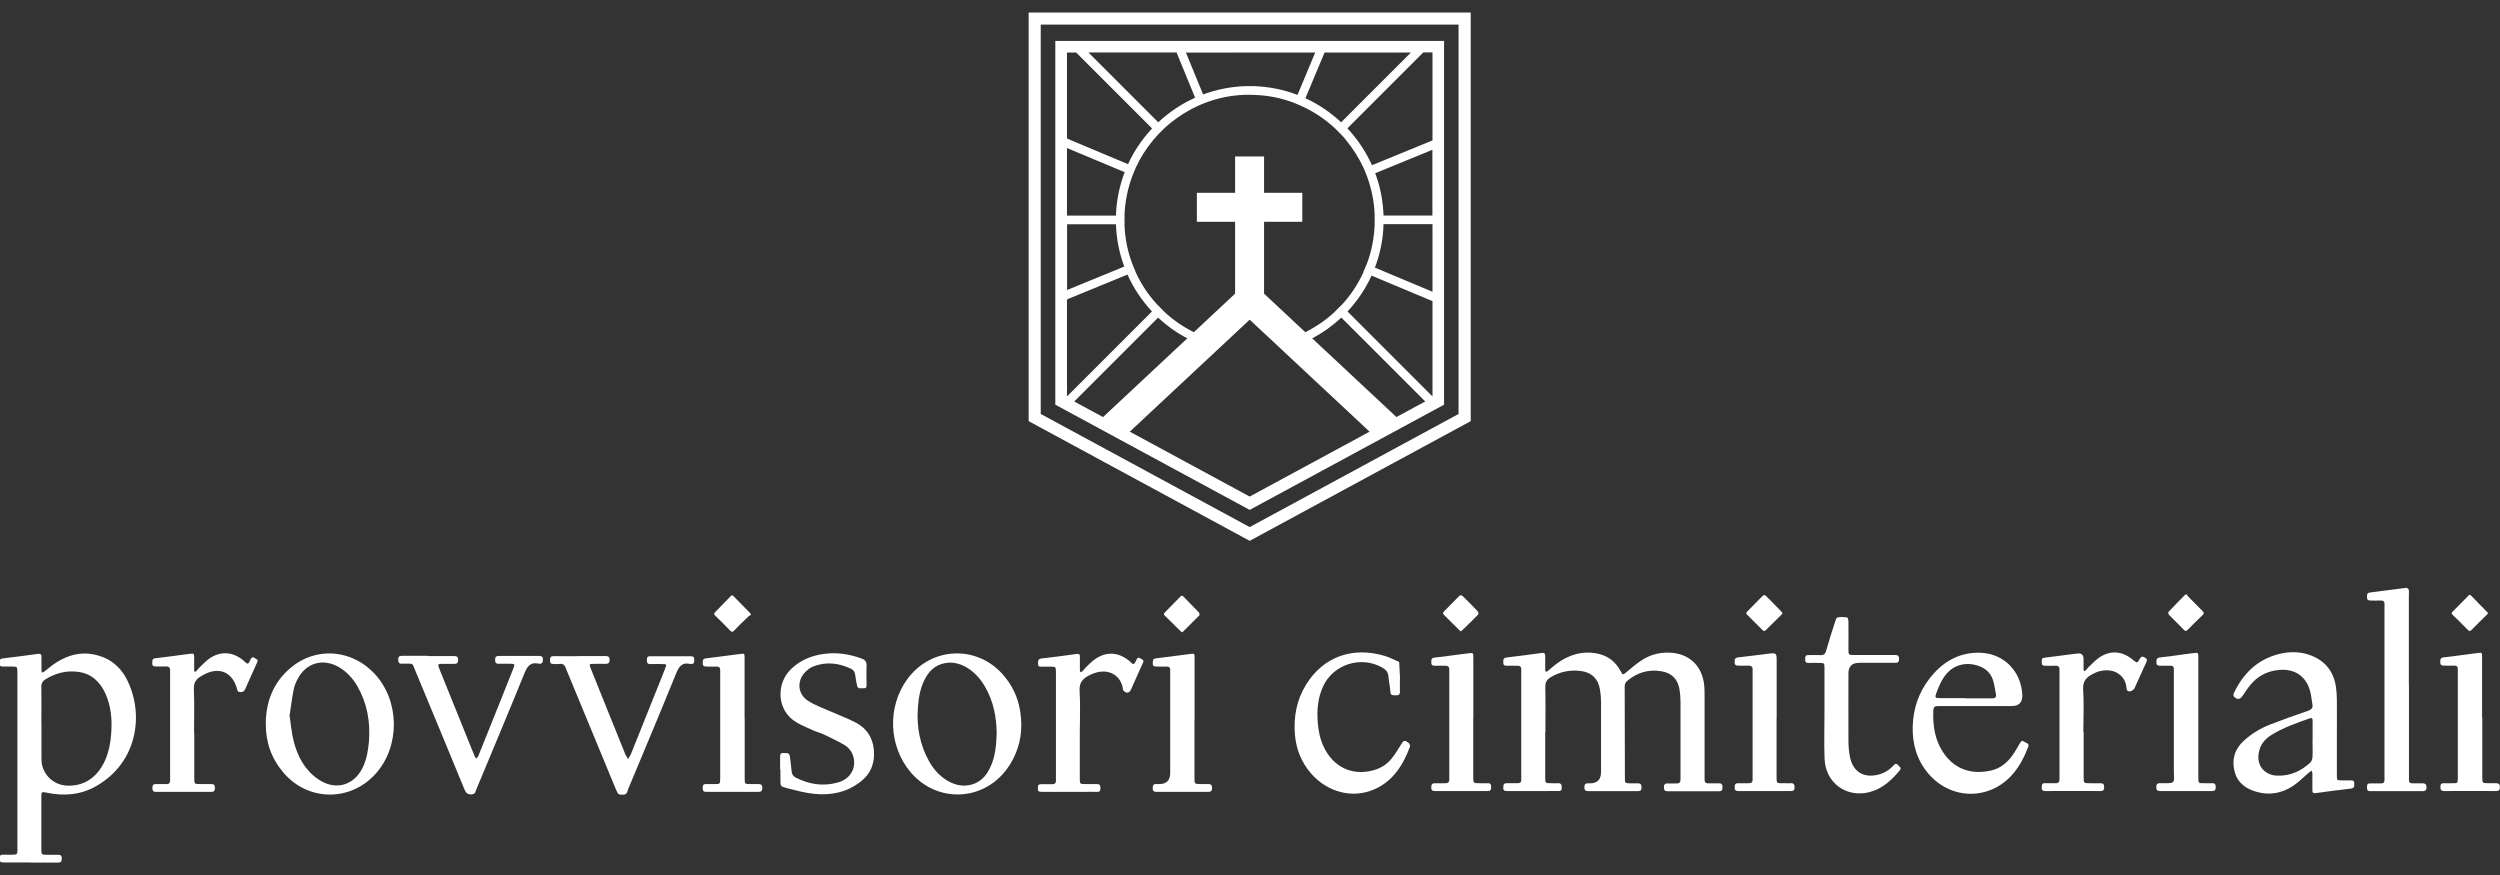<svg id="Livello_1" xmlns="http://www.w3.org/2000/svg" viewBox="0 0 240 84"><rect x="0" y="0" width="240" height="84" fill="#333333" stroke="none"/><defs><style>.cls-1{fill:#fff;stroke-width:0px;}</style></defs><path class="cls-1" d="m2.98,82.8c-.88,0-1.76-.01-2.64,0-.3,0-.4-.1-.39-.4,0-.29.13-.36.38-.35.33.01.67,0,1,0,.24,0,.35-.09.34-.33,0-.13,0-.25,0-.38,0-5.54,0-11.09,0-16.63,0-.08,0-.17,0-.25-.02-.45-.02-.46-.46-.47-.31,0-.63,0-.94,0-.24,0-.33-.11-.32-.34,0-.22-.01-.4.3-.44,1.14-.13,2.28-.29,3.42-.44.22-.03.31.05.31.27,0,.44,0,.88,0,1.32,0,.23.11.24.27.11.4-.3.78-.64,1.2-.9,1.06-.66,2.21-.99,3.47-.76,1.43.26,2.52,1.04,3.2,2.3,1.73,3.27,1.2,8.02-2.89,10.36-1.49.85-3.09.97-4.74.63-.51-.1-.52-.1-.52.43,0,1.65,0,3.3,0,4.96,0,.56,0,.56.54.57.33,0,.67.01,1,0,.27-.01.43.03.42.37,0,.31-.11.39-.4.38-.86-.01-1.72,0-2.57,0Zm1-13.36c0,1.15,0,2.3,0,3.45,0,1.36,1.07,2.46,2.43,2.53,1.64.08,2.94-.78,3.67-2.41.38-.85.54-1.75.6-2.67.09-1.29-.02-2.55-.55-3.74-.51-1.13-1.34-1.93-2.61-2.1-1.11-.15-2.15.1-3.12.69-.3.19-.44.39-.43.75.02,1.17,0,2.34,0,3.51Z"/><path class="cls-1" d="m25.51,69.48c.02-2.14.74-3.98,2.39-5.37,2.43-2.05,5.87-1.79,8.07.58,2.41,2.59,2.46,6.94.1,9.58-2.43,2.72-6.52,2.67-8.87-.11-1.14-1.34-1.7-2.91-1.68-4.67Zm2.28-.87c.13.85.19,1.73.41,2.57.37,1.44,1.05,2.73,2.32,3.61,1.67,1.16,3.51.64,4.35-1.21.35-.77.48-1.6.55-2.43.14-1.86-.17-3.62-1.1-5.25-.44-.77-1.03-1.42-1.81-1.87-1.52-.86-3.12-.4-3.93,1.14-.16.31-.32.65-.38.99-.16.8-.26,1.6-.39,2.45Z"/><path class="cls-1" d="m98.04,69.69c0,1.4-.44,2.88-1.41,4.18-2.33,3.1-6.74,3.21-9.23.24-2.1-2.5-2.23-6.27-.3-8.91,2.32-3.17,6.8-3.32,9.31-.29,1.1,1.32,1.63,2.85,1.64,4.78Zm-2.36.73c-.01-1.59-.31-3.07-1.08-4.43-.41-.72-.92-1.34-1.62-1.8-.67-.44-1.39-.67-2.2-.54-1.03.16-1.66.82-2.08,1.72-.4.85-.53,1.75-.59,2.68-.11,1.77.2,3.45,1.07,5.01.41.74.95,1.37,1.68,1.83.66.41,1.37.62,2.15.49,1.03-.18,1.65-.84,2.07-1.74.48-1.03.56-2.13.6-3.2Z"/><path class="cls-1" d="m74.89,73.88c0-.4,0-.79,0-1.19,0-.24.02-.42.33-.4.26.02.57-.07.61.34.05.46.13.91.16,1.37.02.31.13.51.4.65,1.28.65,2.62.86,4.01.48,1.2-.32,1.8-1.33,1.54-2.42-.13-.54-.46-.95-.92-1.22-.63-.36-1.29-.68-1.95-.99-.34-.16-.71-.25-1.05-.4-.51-.23-1.03-.45-1.52-.73-1.96-1.12-2.03-3.75-.54-5.16.91-.87,2.04-1.31,3.26-1.45,1.2-.14,2.37.04,3.51.47.35.13.48.32.46.7-.03.58,0,1.17,0,1.76,0,.19.02.41-.27.38-.24-.02-.57.14-.65-.28-.06-.33-.14-.66-.17-.99-.03-.28-.15-.47-.39-.59-1.2-.58-2.44-.71-3.69-.21-.24.1-.47.28-.66.46-.88.84-.82,2.15.2,2.81.64.42,1.38.68,2.08.99.85.38,1.75.7,2.57,1.14.97.53,1.55,1.38,1.67,2.5.14,1.26-.23,2.32-1.23,3.11-1.31,1.05-2.86,1.37-4.49,1.2-.89-.09-1.76-.33-2.63-.55-.62-.16-.61-.19-.61-.8,0-.33,0-.67,0-1Z"/><path class="cls-1" d="m55.65,62.98c.82,0,1.63,0,2.45,0,.27,0,.42.05.42.37,0,.32-.15.39-.42.38-.36-.01-.71,0-1.07,0-.48,0-.49.01-.3.49.5,1.26,1.02,2.52,1.52,3.78.59,1.45,1.17,2.91,1.76,4.36.07.18.19.34.29.51.09-.16.2-.31.27-.48.85-2.11,1.69-4.23,2.54-6.34.26-.64.52-1.28.76-1.92.14-.36.12-.37-.27-.38-.4-.01-.8-.01-1.19,0-.27,0-.3-.14-.31-.36,0-.24.02-.4.33-.39,1.3.01,2.59,0,3.89,0,.25,0,.33.1.33.33,0,.22,0,.43-.32.41-.02,0-.04,0-.06,0-.85-.2-1.12.32-1.4,1-1.49,3.68-3.03,7.33-4.56,11-.09.23-.1.55-.49.55-.44,0-.47.01-.7-.53-1.56-3.76-3.12-7.53-4.67-11.29-.04-.1-.09-.19-.12-.29-.09-.32-.27-.5-.63-.44-.18.03-.38,0-.56,0-.29.02-.34-.14-.34-.38,0-.27.08-.37.36-.37.84.01,1.67,0,2.51,0Z"/><path class="cls-1" d="m41.12,62.98c.82,0,1.63,0,2.45,0,.28,0,.41.06.41.38,0,.33-.16.38-.43.37-.42,0-.84,0-1.25,0-.19,0-.27.07-.2.26.05.12.09.23.13.35,1.08,2.69,2.17,5.38,3.26,8.07.02.06.04.12.07.17.05.09.1.18.15.26.07-.09.17-.17.21-.27.66-1.63,1.31-3.25,1.96-4.88.47-1.16.93-2.32,1.39-3.49.18-.47.17-.47-.33-.48-.36,0-.71-.01-1.07,0-.29.01-.34-.14-.34-.39,0-.27.1-.36.37-.36,1.28,0,2.55,0,3.83,0,.25,0,.39.05.39.34,0,.29-.09.46-.39.4-.84-.18-1.13.29-1.41.99-1.5,3.7-3.05,7.37-4.58,11.05-.09.21-.1.49-.45.51-.37.02-.55-.11-.69-.45-1.56-3.8-3.14-7.6-4.72-11.4-.34-.82-.17-.68-1.02-.7-.08,0-.17,0-.25,0-.32.04-.38-.13-.38-.41,0-.29.13-.34.38-.34.84,0,1.67,0,2.51,0Z"/><path class="cls-1" d="m18.65,70.37c0,1.4,0,2.8,0,4.2,0,.77-.03.69.73.7.29,0,.59.01.88,0,.26-.01.38.08.37.36,0,.24-.04.39-.34.39-1.78,0-3.56,0-5.33,0-.31,0-.32-.16-.33-.39,0-.27.1-.37.36-.36.33.01.67,0,1,0,.24,0,.34-.11.34-.34,0-.15,0-.29,0-.44,0-3.24,0-6.48,0-9.73,0-.1,0-.21,0-.31.03-.35-.11-.5-.47-.47-.29.02-.59,0-.88,0-.21,0-.38-.02-.36-.3.01-.22-.06-.45.3-.49.91-.1,1.82-.23,2.74-.35.19-.02.37-.05.56-.07.4-.05.41-.05.42.38,0,.4,0,.79,0,1.19,0,.05.04.11.05.16.05-.02.12-.03.16-.07.11-.12.21-.27.33-.38.29-.27.56-.57.88-.8,1.06-.76,2.22-.71,3.24.1.1.08.19.16.28.25.18.18.28.11.37-.09.03-.08.08-.15.11-.22.09-.19.21-.25.39-.12.14.1.38.13.24.41-.12.24-.22.5-.33.74-.27.61-.56,1.21-.82,1.83-.1.23-.25.31-.48.29-.17,0-.25-.06-.29-.24-.42-1.67-1.71-2.24-3.22-1.43-.07.04-.14.09-.22.13-.5.27-.74.63-.72,1.25.06,1.4.02,2.8.02,4.2Z"/><path class="cls-1" d="m103.66,70.32c0,1.46,0,2.93,0,4.39,0,.56,0,.56.55.56.36,0,.71.01,1.07,0,.28-.01.36.1.36.37,0,.25-.04.4-.34.38-.4-.02-.79,0-1.19,0-1.34,0-2.68,0-4.02,0-.44,0-.47-.05-.45-.45,0-.22.1-.29.31-.29.36,0,.71,0,1.07,0,.23,0,.35-.09.35-.33,0-.13,0-.25,0-.38,0-3.28,0-6.57,0-9.85,0-.08,0-.17,0-.25-.02-.45-.03-.46-.46-.47-.27,0-.54,0-.82,0-.2,0-.44.06-.44-.28,0-.26-.02-.47.36-.51,1.12-.12,2.24-.28,3.36-.43.22-.03.31.05.3.27,0,.44,0,.88,0,1.32,0,.05.04.11.06.16.05-.02.12-.03.16-.06.12-.12.21-.26.33-.38.3-.29.59-.6.93-.83,1.05-.72,2.19-.66,3.19.13.07.05.13.1.19.17.19.22.36.28.49-.06.02-.06.06-.11.08-.17.09-.19.2-.25.39-.12.15.1.37.15.24.41-.1.21-.19.42-.29.63-.28.63-.57,1.26-.84,1.89-.1.24-.24.41-.51.33-.11-.03-.2-.15-.28-.24-.03-.04-.01-.12-.02-.18-.23-1.19-1.26-1.82-2.51-1.5-.24.06-.48.16-.7.27-.62.31-.99.7-.94,1.51.09,1.33.02,2.68.02,4.01Z"/><path class="cls-1" d="m114.67,68.99c0,1.9,0,3.8,0,5.7,0,.57,0,.57.59.58.23,0,.46.01.69,0,.29-.02.41.09.41.39,0,.27-.11.36-.37.36-1.65,0-3.3,0-4.95,0-.25,0-.38-.06-.38-.35,0-.29.08-.44.39-.4.08,0,.17,0,.25,0q1.04,0,1.04-1.07c0-3.13,0-6.27,0-9.4,0-.15,0-.29,0-.44.02-.27-.1-.38-.37-.37-.31.01-.63,0-.94,0-.21,0-.37-.03-.36-.3,0-.23-.04-.45.31-.49.89-.1,1.78-.23,2.67-.34.21-.03.41-.05.62-.08.4-.05.41-.05.41.38,0,1.94,0,3.89,0,5.83Z"/><path class="cls-1" d="m71.49,68.99c0,1.9,0,3.8,0,5.71,0,.57,0,.57.59.57.23,0,.46.01.69,0,.29-.02.42.09.41.39,0,.27-.11.36-.38.36-1.67,0-3.34,0-5.02,0-.26,0-.32-.12-.32-.34,0-.23,0-.42.32-.41.27.01.54,0,.82,0,.53,0,.53,0,.54-.57,0-.1,0-.21,0-.31,0-3.2,0-6.4,0-9.59,0-.15,0-.29,0-.44.01-.27-.1-.38-.37-.37-.31.01-.63,0-.94,0-.21,0-.37-.03-.36-.3,0-.23-.05-.45.31-.49.89-.1,1.78-.23,2.67-.34.21-.03.41-.05.62-.08.4-.05.41-.05.41.38,0,1.94,0,3.89,0,5.83Z"/><path class="cls-1" d="m113.47,60.7c-.06-.05-.12-.09-.18-.15-.49-.48-.97-.97-1.47-1.45-.12-.12-.11-.19,0-.3.5-.5,1-1.01,1.49-1.52.14-.15.21-.11.33.02.47.5.97.98,1.44,1.48.06.06.1.25.06.29-.51.52-1.03,1.03-1.55,1.55-.03.03-.07.05-.12.09Z"/><path class="cls-1" d="m72.11,59.02c-.07.04-.16.07-.22.12-.48.46-.96.92-1.42,1.4-.16.17-.24.14-.39-.02-.46-.48-.93-.95-1.41-1.41-.14-.13-.16-.2-.02-.34.5-.5.99-1.01,1.48-1.52.1-.1.16-.16.29-.02.5.53,1.02,1.04,1.53,1.56.04.04.07.09.16.22Z"/><path class="cls-1" d="m148.34,70.28c0,1.44,0,2.89,0,4.33,0,.58,0,.58.6.58.19,0,.38.02.56,0,.33-.03.44.1.43.43-.01.24-.09.33-.33.32-.38-.01-.75,0-1.13,0-1.23,0-2.47,0-3.7,0-.43,0-.47-.06-.45-.46.01-.22.12-.29.31-.29.36,0,.71,0,1.07,0,.24,0,.35-.1.34-.33,0-.13,0-.25,0-.38,0-3.28,0-6.57,0-9.85,0-.13,0-.25,0-.38,0-.23-.1-.34-.34-.34-.33,0-.67,0-1,0-.2,0-.39,0-.38-.29,0-.22-.06-.45.3-.5,1.14-.13,2.28-.29,3.42-.44.23-.03.3.07.3.28,0,.44,0,.88,0,1.32,0,.21.09.27.27.12.29-.24.57-.5.87-.72,1.17-.84,2.45-1.23,3.9-.93.98.21,1.7.76,2.18,1.64.24.44.22.43.62.1.45-.38.9-.76,1.38-1.08.92-.61,1.95-.85,3.05-.73,1.72.19,2.85,1.39,3,3.17.03.33.03.67.03,1,0,2.51,0,5.02,0,7.53,0,.15,0,.29,0,.44-.01.26.09.39.37.38.33-.01.67.01,1,0,.28-.01.35.12.35.38,0,.26-.06.38-.35.38-1.63,0-3.26,0-4.9,0-.27,0-.37-.08-.37-.36,0-.24.05-.4.34-.39.29.01.59,0,.88,0,.27.01.37-.12.37-.38,0-.59,0-1.17,0-1.76,0-1.88,0-3.77,0-5.65,0-.4-.03-.8-.09-1.19-.15-1.01-.73-1.62-1.74-1.79-1.25-.21-2.36.13-3.32.95-.12.1-.21.31-.21.47,0,2.93.01,5.86.02,8.79,0,.54,0,.54.56.55.21,0,.42.01.63,0,.29-.02.4.08.41.39,0,.34-.17.36-.43.36-1.55,0-3.1,0-4.64,0-.28,0-.42-.05-.42-.38,0-.33.16-.39.43-.37.04,0,.08,0,.13,0q1.04-.02,1.04-1.08c0-2.24,0-4.48,0-6.72,0-.4-.03-.79-.1-1.19-.17-1.05-.81-1.68-1.88-1.8-1-.12-1.95.07-2.83.59-.39.23-.55.49-.54.95.03,1.44.01,2.89.01,4.33Z"/><path class="cls-1" d="m224.34,70.53c0,1.3,0,2.59,0,3.89,0,.49.01.49.48.5.25,0,.5,0,.75,0,.2,0,.44-.05.44.28,0,.26.03.47-.36.51-1.12.12-2.24.28-3.36.43-.22.03-.3-.04-.3-.26,0-.54,0-1.09,0-1.63,0-.09-.05-.18-.07-.27-.08.06-.17.11-.24.17-.53.44-1.01.95-1.58,1.32-1.04.68-2.21.89-3.42.56-1.05-.28-1.88-.87-2.16-1.97-.29-1.14,0-2.15.9-2.96.75-.68,1.61-1.2,2.55-1.56,1.19-.46,2.39-.89,3.59-1.3.33-.11.5-.27.43-.62-.08-.45-.11-.92-.24-1.35-.41-1.38-1.47-2.07-2.9-1.96-1.03.08-1.91.47-2.61,1.21-.35.38-.65.82-.93,1.25-.26.39-.53.45-.86.09-.06-.06-.05-.23,0-.32.9-1.89,2.27-3.24,4.35-3.76.97-.24,1.95-.24,2.91.09,1.45.51,2.31,1.54,2.54,3.06.06.41.08.83.09,1.25.01,1.11,0,2.22,0,3.33Zm-2.33.45h0c0-.61,0-1.21,0-1.82,0-.19-.07-.27-.27-.2-1.28.45-2.56.89-3.72,1.62-.5.32-.91.75-1.09,1.33-.48,1.54.47,2.49,1.63,2.55,1.27.06,2.32-.42,3.23-1.25.13-.12.2-.36.21-.55.03-.56,0-1.13,0-1.69Z"/><path class="cls-1" d="m189.91,67.78c-1.28,0-2.55,0-3.83,0-.31,0-.47.07-.48.41-.06,1.41.12,2.76.9,3.97.99,1.55,2.6,2.29,4.68,1.8.83-.2,1.46-.7,1.96-1.37.28-.38.52-.81.76-1.22.1-.17.18-.34.41-.17.18.13.53.14.4.51-.01.04-.04.08-.05.11-.33.86-.76,1.67-1.35,2.39-2.18,2.64-5.99,2.66-8.2.04-1.11-1.31-1.54-2.86-1.49-4.54.05-1.69.58-3.25,1.63-4.59,1.19-1.53,2.72-2.47,4.71-2.46,2.33.01,4.07,1.71,4.18,4.05q.05,1.07-1.03,1.07c-1.07,0-2.13,0-3.2,0Zm-1.25-.74c.86,0,1.71,0,2.57,0,.3,0,.44-.1.38-.4-.09-.47-.15-.95-.3-1.4-.22-.65-.7-1.08-1.35-1.31-1.29-.45-2.55-.08-3.32,1.04-.32.46-.53.99-.73,1.51-.19.5-.15.54.37.54.79,0,1.59,0,2.38,0Z"/><path class="cls-1" d="m231.26,65.77c0,2.89,0,5.77,0,8.66,0,.15,0,.29,0,.44-.01.24.11.33.34.33.29,0,.59,0,.88,0,.29-.01.47.04.46.4,0,.35-.2.35-.45.35-1.28,0-2.55,0-3.83,0-.38,0-.75,0-1.13,0-.27,0-.3-.15-.3-.36,0-.2,0-.39.28-.38.36,0,.71-.01,1.07,0,.24,0,.34-.1.33-.34,0-.13,0-.25,0-.38,0-5.38,0-10.75,0-16.13,0-.1,0-.21,0-.31.03-.3-.1-.42-.4-.4-.31.02-.63,0-.94,0-.24,0-.35-.09-.34-.33,0-.21-.02-.41.3-.44,1.16-.14,2.32-.31,3.48-.45.07,0,.21.11.23.19.04.16.01.33.01.5,0,2.89,0,5.77,0,8.66Z"/><path class="cls-1" d="m134.39,65.17c0,.36,0,.71,0,1.07,0,.24.06.53-.35.51-.4-.02-.55.05-.57-.43-.03-.46-.15-.91-.18-1.37-.02-.44-.27-.68-.61-.87-2.02-1.15-4.68-.31-5.65,1.79-.51,1.09-.62,2.25-.53,3.43.06.84.22,1.66.59,2.42.92,1.94,2.75,2.79,4.78,2.22.69-.19,1.27-.56,1.71-1.1.34-.42.63-.88.91-1.35.26-.43.33-.47.74-.17.09.06.16.26.13.35-.66,1.77-1.62,3.32-3.44,4.11-2.08.91-4.5.28-6.07-1.54-.93-1.08-1.43-2.34-1.54-3.76-.13-1.7.17-3.3,1.07-4.75,1.69-2.74,4.51-3.65,7.5-2.78.5.14.96.4,1.44.6.03.5.05.99.08,1.49,0,.04,0,.08,0,.13Z"/><path class="cls-1" d="m175.15,68.41c0-1.42,0-2.84,0-4.27,0-.49-.01-.49-.49-.5-.36,0-.71-.01-1.07,0-.27,0-.3-.16-.29-.37,0-.2,0-.38.28-.38.38,0,.75-.02,1.13,0,.35.03.52-.09.61-.45.25-.91.54-1.8.83-2.69.05-.17.13-.44.24-.47.3-.07.62-.05.93-.01.06,0,.13.24.13.37.01.73,0,1.46,0,2.2,0,.17,0,.33,0,.5,0,.53.01.54.57.54,1.3,0,2.59,0,3.89,0,.29,0,.4.08.4.39,0,.34-.17.37-.43.36-1.13,0-2.26,0-3.39,0q-1.04,0-1.04,1.01c0,2.13-.01,4.27,0,6.4,0,.58.04,1.18.17,1.74.32,1.36,1.35,1.93,2.71,1.58.59-.15,1.07-.46,1.47-.9.14-.16.27-.19.41-.01.12.15.38.24.17.5-.79.95-1.67,1.77-2.9,2.09-2.23.58-4.23-.88-4.32-3.19-.06-1.48-.01-2.97-.01-4.45,0,0-.01,0-.02,0Z"/><path class="cls-1" d="m200.03,70.29c0,1.42,0,2.84,0,4.27,0,.63,0,.63.6.63.33,0,.67.01,1,0,.27,0,.37.09.37.36,0,.24-.05.39-.34.39-1.78,0-3.56-.01-5.33,0-.32,0-.32-.17-.32-.4,0-.21.03-.37.3-.35.31.01.63-.02.94,0,.37.03.49-.13.46-.47,0-.1,0-.21,0-.31,0-3.24,0-6.48,0-9.72,0-.13,0-.25,0-.38.02-.29-.11-.42-.41-.4-.33.02-.67,0-1,0-.22,0-.31-.1-.29-.3.02-.19-.09-.43.25-.47.93-.11,1.86-.24,2.8-.36.12-.02.25-.02.37-.04q.59-.08.59.54c0,.33,0,.67,0,1,0,.05.04.1.06.15.05-.02.12-.04.16-.08.1-.11.18-.24.28-.33.34-.31.65-.66,1.03-.91,1.02-.68,2.1-.62,3.08.13.05.04.1.08.15.12.38.31.4.32.63-.1.13-.25.26-.27.49-.14.2.12.26.21.15.44-.39.83-.75,1.68-1.14,2.51-.06.12-.22.24-.35.28-.22.06-.39.01-.42-.3-.03-.47-.21-.89-.57-1.22-.57-.5-1.24-.56-1.95-.41-.24.05-.48.16-.7.27-.62.31-.99.7-.94,1.5.09,1.35.02,2.72.02,4.08Z"/><path class="cls-1" d="m238.3,68.91c0,1.9,0,3.8,0,5.7,0,.57,0,.57.59.58.21,0,.42,0,.63,0,.28-.01.48.02.47.39,0,.34-.18.36-.44.36-1.63,0-3.26-.01-4.89,0-.32,0-.39-.14-.38-.41,0-.23.08-.35.33-.34.27.01.54,0,.81,0,.52,0,.53,0,.53-.51,0-.54,0-1.09,0-1.63,0-2.78,0-5.56,0-8.34,0-.15,0-.29,0-.44.02-.27-.1-.38-.37-.37-.31.01-.63,0-.94,0-.21,0-.37-.03-.37-.3,0-.23-.04-.45.31-.49.89-.1,1.78-.23,2.67-.34.21-.03.41-.05.62-.08.4-.05.41-.05.41.38,0,1.94,0,3.89,0,5.83Z"/><path class="cls-1" d="m211.04,68.91c0,1.86,0,3.72,0,5.58,0,.78-.03.69.72.7.19,0,.38.01.56,0,.31-.03.39.11.39.4,0,.28-.12.35-.38.35-1.65,0-3.3,0-4.95,0-.26,0-.37-.08-.38-.36,0-.3.11-.42.41-.39.06,0,.13,0,.19,0,.35-.03.79.06,1.01-.12.17-.15.08-.62.08-.95,0-3.14,0-6.27,0-9.41,0-.17,0-.33,0-.5,0-.21-.09-.3-.3-.3-.33,0-.67,0-1,0-.21,0-.37-.03-.37-.3,0-.23-.03-.45.31-.49.89-.1,1.78-.23,2.67-.35.19-.02.37-.04.56-.07.47-.06.48-.06.48.43,0,1.92,0,3.85,0,5.77Z"/><path class="cls-1" d="m170.55,68.94c0,1.82,0,3.64,0,5.46,0,.91-.04.78.83.79.17,0,.34.01.5,0,.3-.03.4.1.4.4,0,.28-.11.36-.37.35-1.67,0-3.35,0-5.02,0-.27,0-.37-.09-.36-.36,0-.25.05-.4.34-.39.33.01.67,0,1,0,.26,0,.39-.09.38-.36,0-.13,0-.25,0-.38,0-3.26,0-6.53,0-9.79,0-.1,0-.21,0-.31.03-.32-.09-.46-.43-.45-.31.02-.63,0-.94,0-.22,0-.36-.05-.35-.31,0-.24-.02-.44.33-.48.96-.1,1.91-.24,2.86-.35.84-.1.84-.09.84.78,0,1.8,0,3.6,0,5.4Z"/><path class="cls-1" d="m141.43,68.92c0,1.88,0,3.76,0,5.65,0,.62,0,.62.62.62.25,0,.5.01.75,0,.29-.02.35.12.35.38,0,.26-.06.38-.35.37-1.67,0-3.35,0-5.02,0-.25,0-.38-.05-.38-.34,0-.29.08-.42.39-.41.31.02.63,0,.94,0,.3.02.42-.12.4-.41,0-.1,0-.21,0-.31,0-3.28,0-6.57,0-9.85,0-.1,0-.21,0-.31.02-.3-.11-.41-.41-.4-.31.01-.63,0-.94,0-.2,0-.38-.01-.37-.29,0-.23-.05-.45.31-.49.91-.1,1.82-.23,2.74-.35.17-.02.33-.04.5-.06.47-.06.48-.06.48.43,0,1.92,0,3.85,0,5.77Z"/><path class="cls-1" d="m171.13,58.86s-.06.1-.1.14c-.5.5-1.01.99-1.51,1.49-.15.16-.23.08-.35-.03-.47-.48-.94-.95-1.41-1.41-.13-.13-.16-.21-.02-.35.5-.5.99-1.01,1.49-1.51.05-.05.2-.07.24-.04.53.52,1.06,1.06,1.58,1.6.03.03.04.07.07.12Z"/><path class="cls-1" d="m140.24,60.62c-.06-.06-.12-.11-.18-.16-.47-.47-.94-.94-1.42-1.41-.13-.13-.16-.21-.02-.35.5-.5.99-1.01,1.49-1.51.05-.05.23-.04.28.01.51.49,1.01.99,1.49,1.51.05.06.06.24.02.29-.49.51-1,1-1.51,1.49-.04.04-.09.07-.16.13Z"/><path class="cls-1" d="m209.93,57.04s.04.13.1.19c.46.48.93.95,1.4,1.42.14.14.2.23.02.4-.48.46-.96.92-1.42,1.4-.15.16-.24.16-.39,0-.46-.48-.94-.94-1.41-1.42-.06-.06-.1-.24-.06-.28.51-.55,1.04-1.08,1.56-1.61.03-.03.07-.04.2-.1Z"/><path class="cls-1" d="m238.88,58.86c-.07.07-.12.13-.18.19-.47.47-.96.93-1.42,1.41-.16.17-.24.14-.39-.01-.46-.48-.94-.95-1.42-1.41-.15-.14-.14-.21,0-.34.49-.48.97-.98,1.45-1.47.11-.12.18-.19.33-.03.47.5.96.99,1.44,1.48.06.06.11.12.18.19Z"/><path class="cls-1" d="m98.75,1.2v39.23l21.22,11.49,21.22-11.49V1.2h-42.44Zm41.28,38.54l-.15.08-19.91,10.78-20.06-10.86V2.36h40.11v37.37Z"/><path class="cls-1" d="m101.31,3.93v34.92l18.66,10.1,18.66-10.1V3.93h-37.32Zm34.14,1.11l-6.7,6.7c-1.01-.94-2.16-1.73-3.43-2.31l1.84-4.39h8.29Zm-4.21,11.91h0c.43,1.17.69,2.43.73,3.74h-.01c0,.14.01.28.01.42s0,.28-.01.42h.01c-.05,1.34-.31,2.64-.77,3.85h-.01c-.1.26-.21.51-.32.76h.02c-.54,1.17-1.25,2.24-2.13,3.18h-.01c-.19.19-.39.39-.59.58h.01c-.84.8-1.8,1.46-2.86,1.99l-3.96-3.7v-6.9h3.67v-2.78h-3.67v-3.49h-2.78v3.49h-3.67v2.78h3.67v6.9l-3.96,3.7c-1.06-.53-2.02-1.19-2.86-1.98h.01c-.2-.2-.4-.4-.59-.6h-.01c-.9-.95-1.63-2.05-2.17-3.26h.01c-.11-.26-.22-.51-.32-.78h0c-.44-1.18-.69-2.44-.73-3.74h.01c0-.14-.01-.28-.01-.42s0-.28.01-.42h-.01c.05-1.35.32-2.64.77-3.84h0c.1-.26.21-.51.32-.77h0c.44-.95.99-1.82,1.65-2.61,0,0,0,0,0,0,.16-.19.32-.38.48-.55h0c.19-.2.39-.4.59-.59h0c.18-.17.36-.33.55-.48,0,0,0,0,.01-.01.82-.67,1.72-1.24,2.7-1.69h0c.25-.11.51-.22.77-.31h0c1.17-.44,2.43-.7,3.75-.74h0c.14,0,.28,0,.42,0s.28,0,.42.01h0c1.35.04,2.64.3,3.84.76h0c.26.11.52.21.77.33h0c1.17.53,2.24,1.26,3.17,2.12h0c.2.19.4.39.59.59h0c.17.17.33.36.48.55,0,0,0,0,0,0,.67.82,1.24,1.72,1.69,2.7h0c.11.26.22.51.32.77Zm-13.1-11.91h8.12l-1.7,4.07c-1.3-.5-2.7-.79-4.17-.84h-.83c-1.42.05-2.79.32-4.06.8l-1.65-4.02h4.29Zm-5.19,0l1.78,4.34c-1.31.59-2.5,1.39-3.54,2.36l-6.7-6.7h8.46Zm-10.52,0h.88l7.29,7.29c-.94,1.01-1.73,2.16-2.31,3.43l-5.86-2.46V5.04Zm0,9.17l5.54,2.32c-.5,1.3-.79,2.7-.84,4.17h-4.7v-6.49Zm0,7.32h4.7c.05,1.41.32,2.78.8,4.06l-5.49,2.25v-6.31Zm0,7.21l5.81-2.38c.58,1.3,1.38,2.5,2.35,3.54l-8.16,8.16v-9.33Zm.69,9.81l8.06-8.06c.83.78,1.77,1.45,2.8,1.99l-8.09,7.56-2.77-1.5Zm16.85,9.12l-11.51-6.23,11.51-10.75,11.51,10.75-11.51,6.23Zm14.09-7.63l-8.09-7.56c1.03-.54,1.97-1.22,2.8-1.99l8.05,8.05-2.77,1.5Zm3.46-1.98l-8.16-8.16c.95-1.01,1.73-2.18,2.31-3.44l5.85,2.45v9.15Zm0-10.05l-5.53-2.32c.5-1.31.79-2.72.83-4.17h4.7v6.49Zm0-7.32h-4.7c-.05-1.42-.32-2.79-.8-4.06l5.49-2.25v6.31Zm0-7.21l-5.81,2.38c-.59-1.31-1.39-2.5-2.36-3.54l7.29-7.29h.88v8.45Z"/></svg>